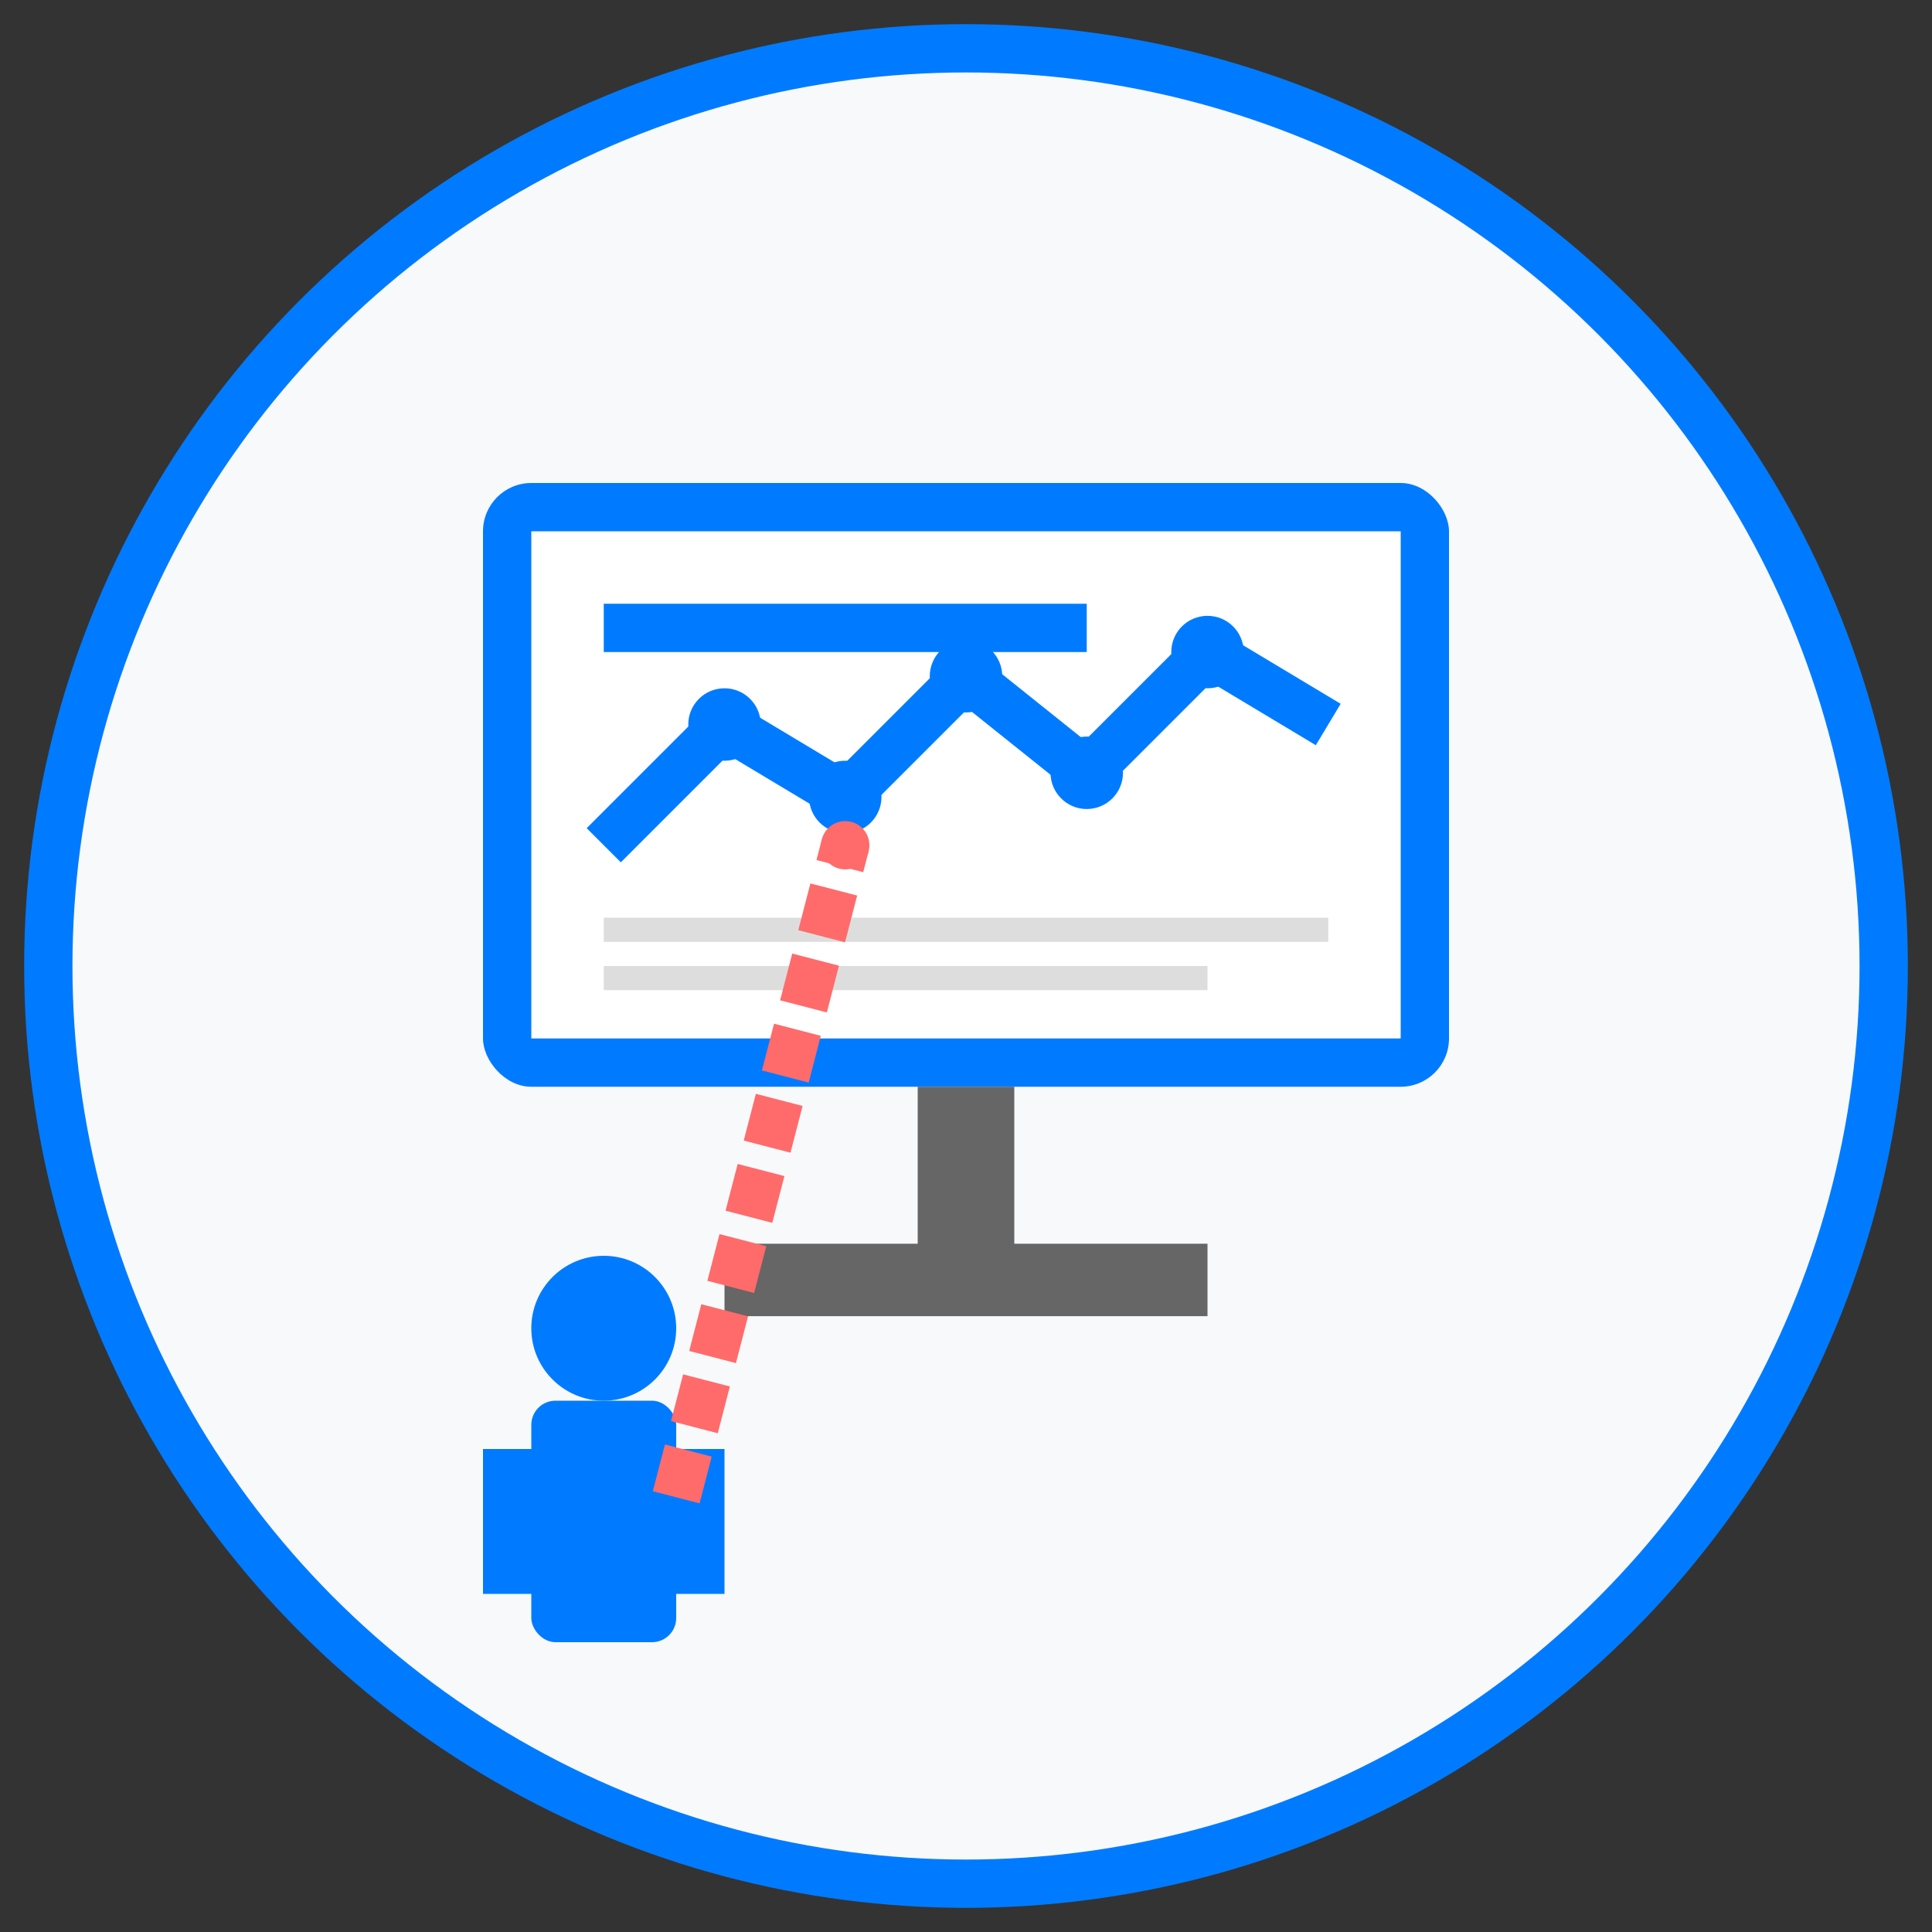 <svg width="80" height="80" viewBox="0 0 80 80" fill="none" xmlns="http://www.w3.org/2000/svg">
  <rect x="0" y="0" width="80" height="80" fill="#333333" stroke="none"/>
  <!-- Background circle -->
  <circle cx="40" cy="40" r="38" fill="#f8f9fa" stroke="#007bff" stroke-width="2"/>
  
  <!-- Presentation screen -->
  <rect x="20" y="20" width="40" height="25" rx="2" fill="#007bff"/>
  <rect x="22" y="22" width="36" height="21" fill="white"/>
  
  <!-- Chart/graph on screen -->
  <path d="M25 35 L30 30 L35 33 L40 28 L45 32 L50 27 L55 30" stroke="#007bff" stroke-width="2" fill="none"/>
  <circle cx="30" cy="30" r="1.5" fill="#007bff"/>
  <circle cx="35" cy="33" r="1.5" fill="#007bff"/>
  <circle cx="40" cy="28" r="1.5" fill="#007bff"/>
  <circle cx="45" cy="32" r="1.5" fill="#007bff"/>
  <circle cx="50" cy="27" r="1.5" fill="#007bff"/>
  
  <!-- Title bars on screen -->
  <rect x="25" y="25" width="20" height="2" fill="#007bff"/>
  <rect x="25" y="38" width="30" height="1" fill="#ddd"/>
  <rect x="25" y="40" width="25" height="1" fill="#ddd"/>
  
  <!-- Presentation stand -->
  <rect x="38" y="45" width="4" height="8" fill="#666"/>
  <path d="M30 53 L50 53" stroke="#666" stroke-width="3"/>
  
  <!-- Presenter figure -->
  <circle cx="25" cy="55" r="3" fill="#007bff"/>
  <rect x="22" y="58" width="6" height="10" rx="1" fill="#007bff"/>
  <rect x="20" y="60" width="4" height="6" fill="#007bff"/>
  <rect x="26" y="60" width="4" height="6" fill="#007bff"/>
  
  <!-- Pointer/laser -->
  <path d="M28 62 L35 35" stroke="#ff6b6b" stroke-width="2" stroke-dasharray="2,1"/>
  <circle cx="35" cy="35" r="1" fill="#ff6b6b"/>
</svg>
